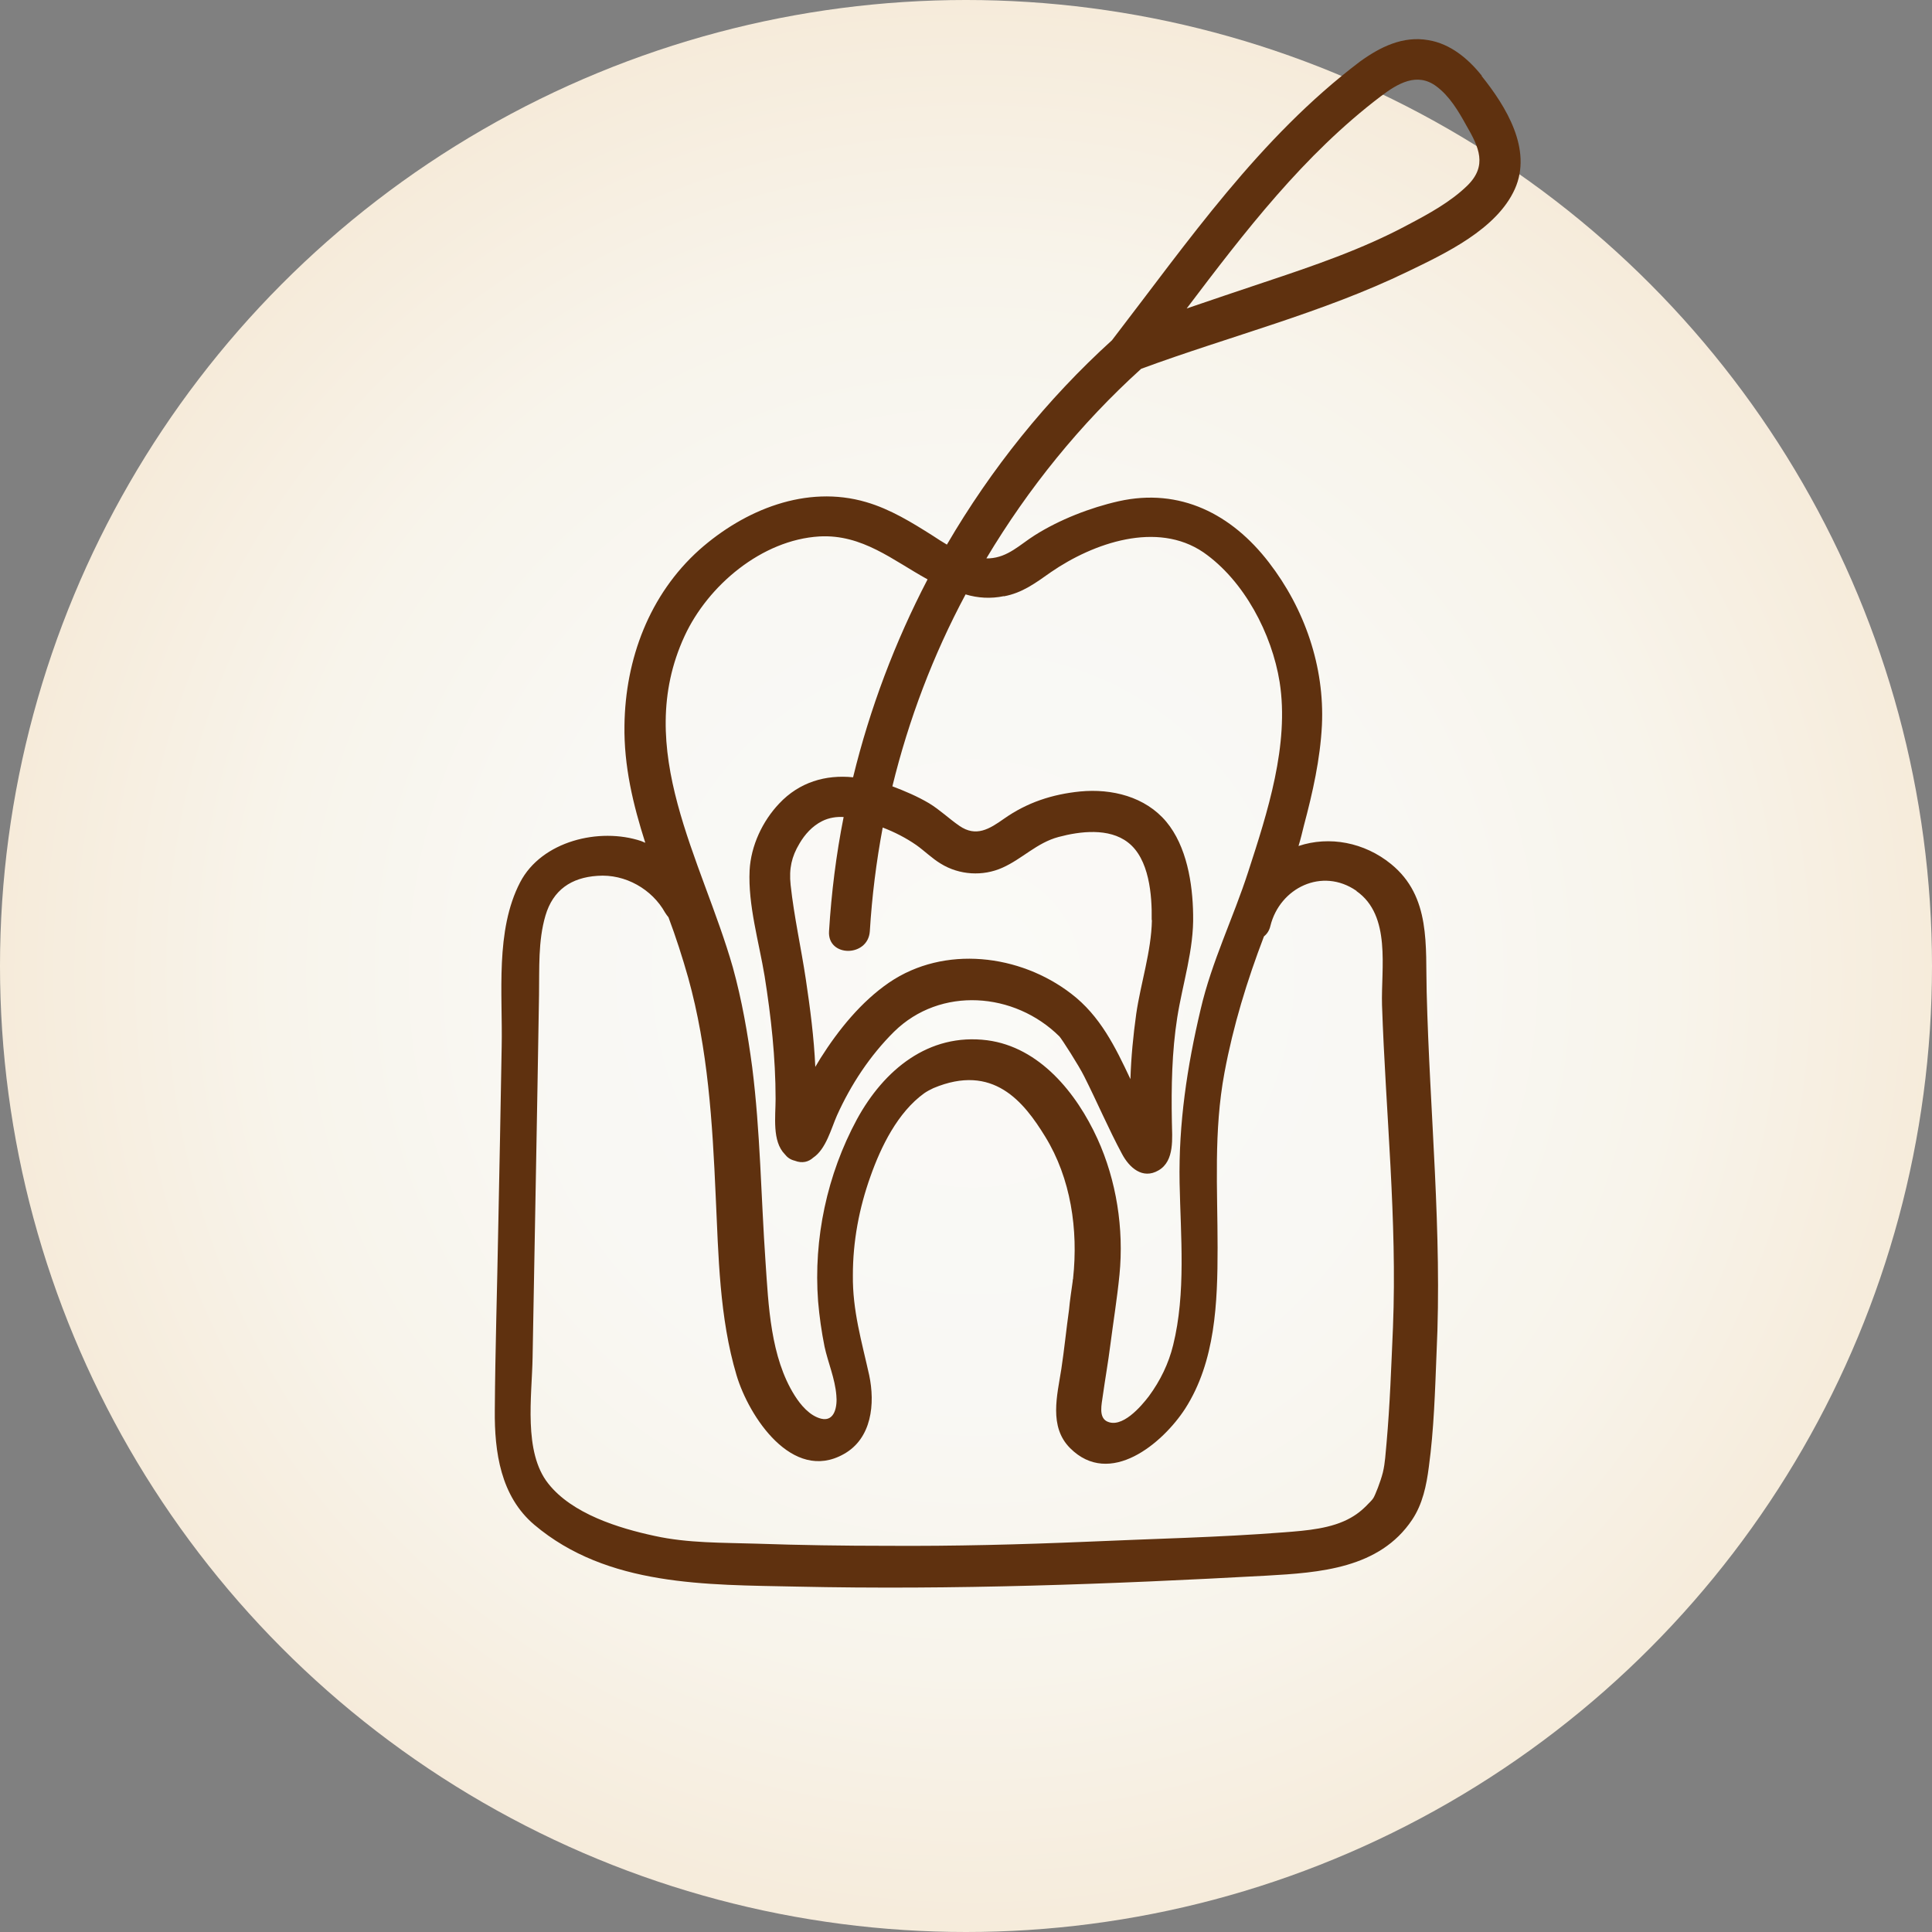 <?xml version="1.0" encoding="UTF-8"?><svg xmlns="http://www.w3.org/2000/svg" xmlns:xlink="http://www.w3.org/1999/xlink" viewBox="0 0 90 90"><rect x="0" y="0" width="90" height="90" fill="#808080" stroke="none"/><defs><style>.cls-1{isolation:isolate;}.cls-2{mix-blend-mode:multiply;}.cls-3{fill:#5f310f;}.cls-4{fill:url(#_名称未設定グラデーション_24);}</style><radialGradient id="_名称未設定グラデーション_24" cx="44.66" cy="45.34" fx="44.66" fy="45.34" r="45.34" gradientTransform="translate(.67 0)" gradientUnits="userSpaceOnUse"><stop offset="0" stop-color="#fafaf7"/><stop offset=".44" stop-color="#f9f8f4"/><stop offset=".72" stop-color="#f8f4eb"/><stop offset=".97" stop-color="#f6ecdc"/><stop offset="1" stop-color="#f6ebda"/></radialGradient></defs><g class="cls-1"><g id="_レイヤー_2"><g id="design"><g class="cls-2"><circle class="cls-4" cx="45" cy="45" r="45"/></g><g id="doodle"><path class="cls-3" d="M69.03,3.53c-.63-.79-1.46-1.49-2.49-1.66-1.19-.21-2.25.32-3.19,1-4.69,3.55-8,8.37-11.55,12.98-3.04,2.76-5.63,5.99-7.69,9.52-.22-.13-.44-.27-.65-.41-.98-.62-1.98-1.24-3.11-1.57-2.79-.82-5.67.36-7.77,2.22-2.33,2.09-3.45,5.09-3.49,8.18-.03,1.89.4,3.69.97,5.47-.06-.03-.13-.05-.19-.08-1.95-.65-4.64,0-5.64,1.92-1.17,2.25-.81,5.2-.86,7.65-.05,2.82-.1,5.63-.16,8.45-.05,2.84-.14,5.66-.16,8.49-.02,1.95.27,4.01,1.84,5.34,3.41,2.88,8.03,2.79,12.22,2.88,7.31.16,14.6-.11,21.89-.51,2.47-.14,5.26-.33,6.78-2.6.49-.73.67-1.6.78-2.46.24-1.76.29-3.55.36-5.31.27-5.63-.32-11.19-.46-16.81-.06-2.16.21-4.45-1.66-5.97-1.24-1.01-2.87-1.32-4.31-.84.1-.32.17-.63.25-.95.41-1.54.76-3.09.84-4.67.13-2.74-.81-5.44-2.47-7.59-1.73-2.25-4.14-3.49-7-2.85-1.33.3-2.76.86-3.9,1.58-.7.44-1.25,1.03-2.12,1.08h-.14c1.95-3.26,4.37-6.26,7.21-8.83,4.12-1.52,8.46-2.61,12.42-4.53,1.74-.84,4.15-1.97,4.99-3.85.82-1.84-.41-3.84-1.55-5.26ZM63.19,41.51c1.63,1.14,1.14,3.6,1.19,5.31.17,5.01.71,10,.51,15.01-.08,1.81-.14,3.61-.3,5.4-.05.48-.06.9-.17,1.36-.11.44-.36,1.06-.44,1.19-.03.05-.08.11-.13.16-.3.32-.55.55-.92.76-.89.51-2.06.6-3.09.68-3.06.24-6.13.3-9.21.44-3.09.13-6.18.21-9.29.19-2.03,0-4.07-.03-6.1-.1-1.58-.05-3.19-.02-4.74-.36-1.68-.36-3.85-1.03-4.96-2.44-1.17-1.47-.76-4.07-.73-5.88.1-5.63.21-11.27.3-16.89.02-1.22-.05-2.5.3-3.69.35-1.19,1.2-1.77,2.42-1.85,1.3-.1,2.55.63,3.15,1.71.05.08.11.16.16.22.35.93.65,1.87.92,2.82.92,3.31,1.13,6.75,1.28,10.17.13,2.77.17,5.66.97,8.34.57,1.92,2.6,5.02,4.99,3.68,1.32-.73,1.47-2.36,1.19-3.68-.35-1.58-.78-3.01-.76-4.66,0-1.57.29-3.12.82-4.6.49-1.39,1.27-2.98,2.5-3.87.13-.09.28-.17.43-.24,2.78-1.17,4.21.63,5.21,2.26,1.2,1.95,1.54,4.34,1.3,6.59v.02s-.02.06-.02.13c-.06.44-.13.87-.17,1.32-.13.92-.22,1.85-.36,2.77-.19,1.22-.59,2.68.41,3.68,1.85,1.85,4.31-.22,5.36-1.84,1.41-2.2,1.51-4.94,1.51-7.5,0-2.74-.19-5.42.32-8.15.41-2.2,1.05-4.28,1.84-6.35.14-.11.25-.27.3-.49.44-1.77,2.41-2.74,4.01-1.63ZM46.76,27.78c.87-.16,1.49-.63,2.2-1.13,1.98-1.36,4.94-2.39,7.1-.92,1.9,1.32,3.19,3.8,3.55,6.04.46,2.92-.57,6.09-1.46,8.83-.7,2.17-1.7,4.18-2.22,6.42-.63,2.66-1.03,5.32-.98,8.08.05,2.49.3,5.13-.3,7.56-.21.86-.6,1.66-1.13,2.38-.35.46-1.27,1.55-1.98,1.16-.36-.21-.22-.79-.17-1.16.11-.79.25-1.57.35-2.36.14-1.09.32-2.19.43-3.3.21-2.14-.14-4.39-1.03-6.34-.97-2.12-2.69-4.26-5.13-4.58-2.74-.35-4.82,1.39-6.07,3.68-1.39,2.57-2.03,5.56-1.81,8.48.06.71.16,1.41.3,2.11.16.74.49,1.49.55,2.27.05.48-.06,1.24-.7,1.09-.54-.13-.97-.65-1.24-1.08-1.13-1.79-1.22-4.2-1.36-6.24-.21-3.03-.24-6.05-.62-9.06-.21-1.57-.48-3.12-.9-4.64-1.43-5.02-4.69-10.16-2.25-15.44,1.09-2.36,3.6-4.48,6.28-4.64,2-.11,3.42,1.11,5.04,2-1.52,2.92-2.69,6.02-3.47,9.22-1.27-.13-2.5.22-3.44,1.22-.78.82-1.32,1.97-1.38,3.11-.08,1.62.44,3.36.7,4.94.3,1.89.51,3.79.51,5.71,0,.82-.17,1.97.43,2.58.11.14.25.25.46.3h0c.36.14.65.05.86-.14.6-.4.84-1.36,1.11-1.97.65-1.44,1.54-2.79,2.66-3.9,2.16-2.12,5.61-1.85,7.7.22.1.1.92,1.38,1.16,1.87.6,1.19,1.13,2.44,1.76,3.61.33.62.95,1.2,1.7.76.76-.44.63-1.52.62-2.27-.03-1.62,0-3.25.25-4.85.25-1.58.78-3.17.74-4.79-.02-1.46-.3-3.19-1.25-4.33-.98-1.17-2.54-1.55-4.01-1.41-1.3.13-2.47.51-3.55,1.27-.68.48-1.3.87-2.08.33-.48-.33-.9-.74-1.41-1.05-.54-.32-1.13-.57-1.71-.79.76-3.11,1.9-6.12,3.41-8.94.57.17,1.17.21,1.79.08ZM53.66,42.87c-.03,1.47-.52,2.92-.73,4.36-.14,1.01-.24,2.03-.27,3.04-.7-1.49-1.41-2.95-2.76-3.98-2.39-1.84-5.91-2.27-8.48-.52-1.3.89-2.36,2.2-3.2,3.53-.08.13-.16.27-.24.4-.06-1.36-.24-2.73-.44-4.07-.22-1.47-.55-2.93-.71-4.41-.08-.76.05-1.32.41-1.92.25-.43.6-.82,1.06-1.05.32-.16.67-.21,1-.19-.35,1.76-.57,3.53-.68,5.32-.08,1.22,1.82,1.22,1.9,0,.1-1.63.3-3.23.6-4.83.55.21,1.08.48,1.57.82.38.27.73.62,1.13.86.87.54,1.97.6,2.88.19.92-.41,1.6-1.16,2.61-1.43,1.01-.27,2.35-.43,3.23.25,1,.76,1.13,2.47,1.11,3.61ZM68.35,8.65c-.78.76-1.81,1.32-2.76,1.82-2.12,1.14-4.42,1.92-6.7,2.68-1.2.4-2.41.81-3.61,1.22,2.71-3.58,5.45-7.16,9.05-9.89.78-.59,1.68-1.13,2.58-.46.62.46,1.03,1.16,1.39,1.81.6,1.03,1,1.89.05,2.82Z"/></g></g></g></g></svg>